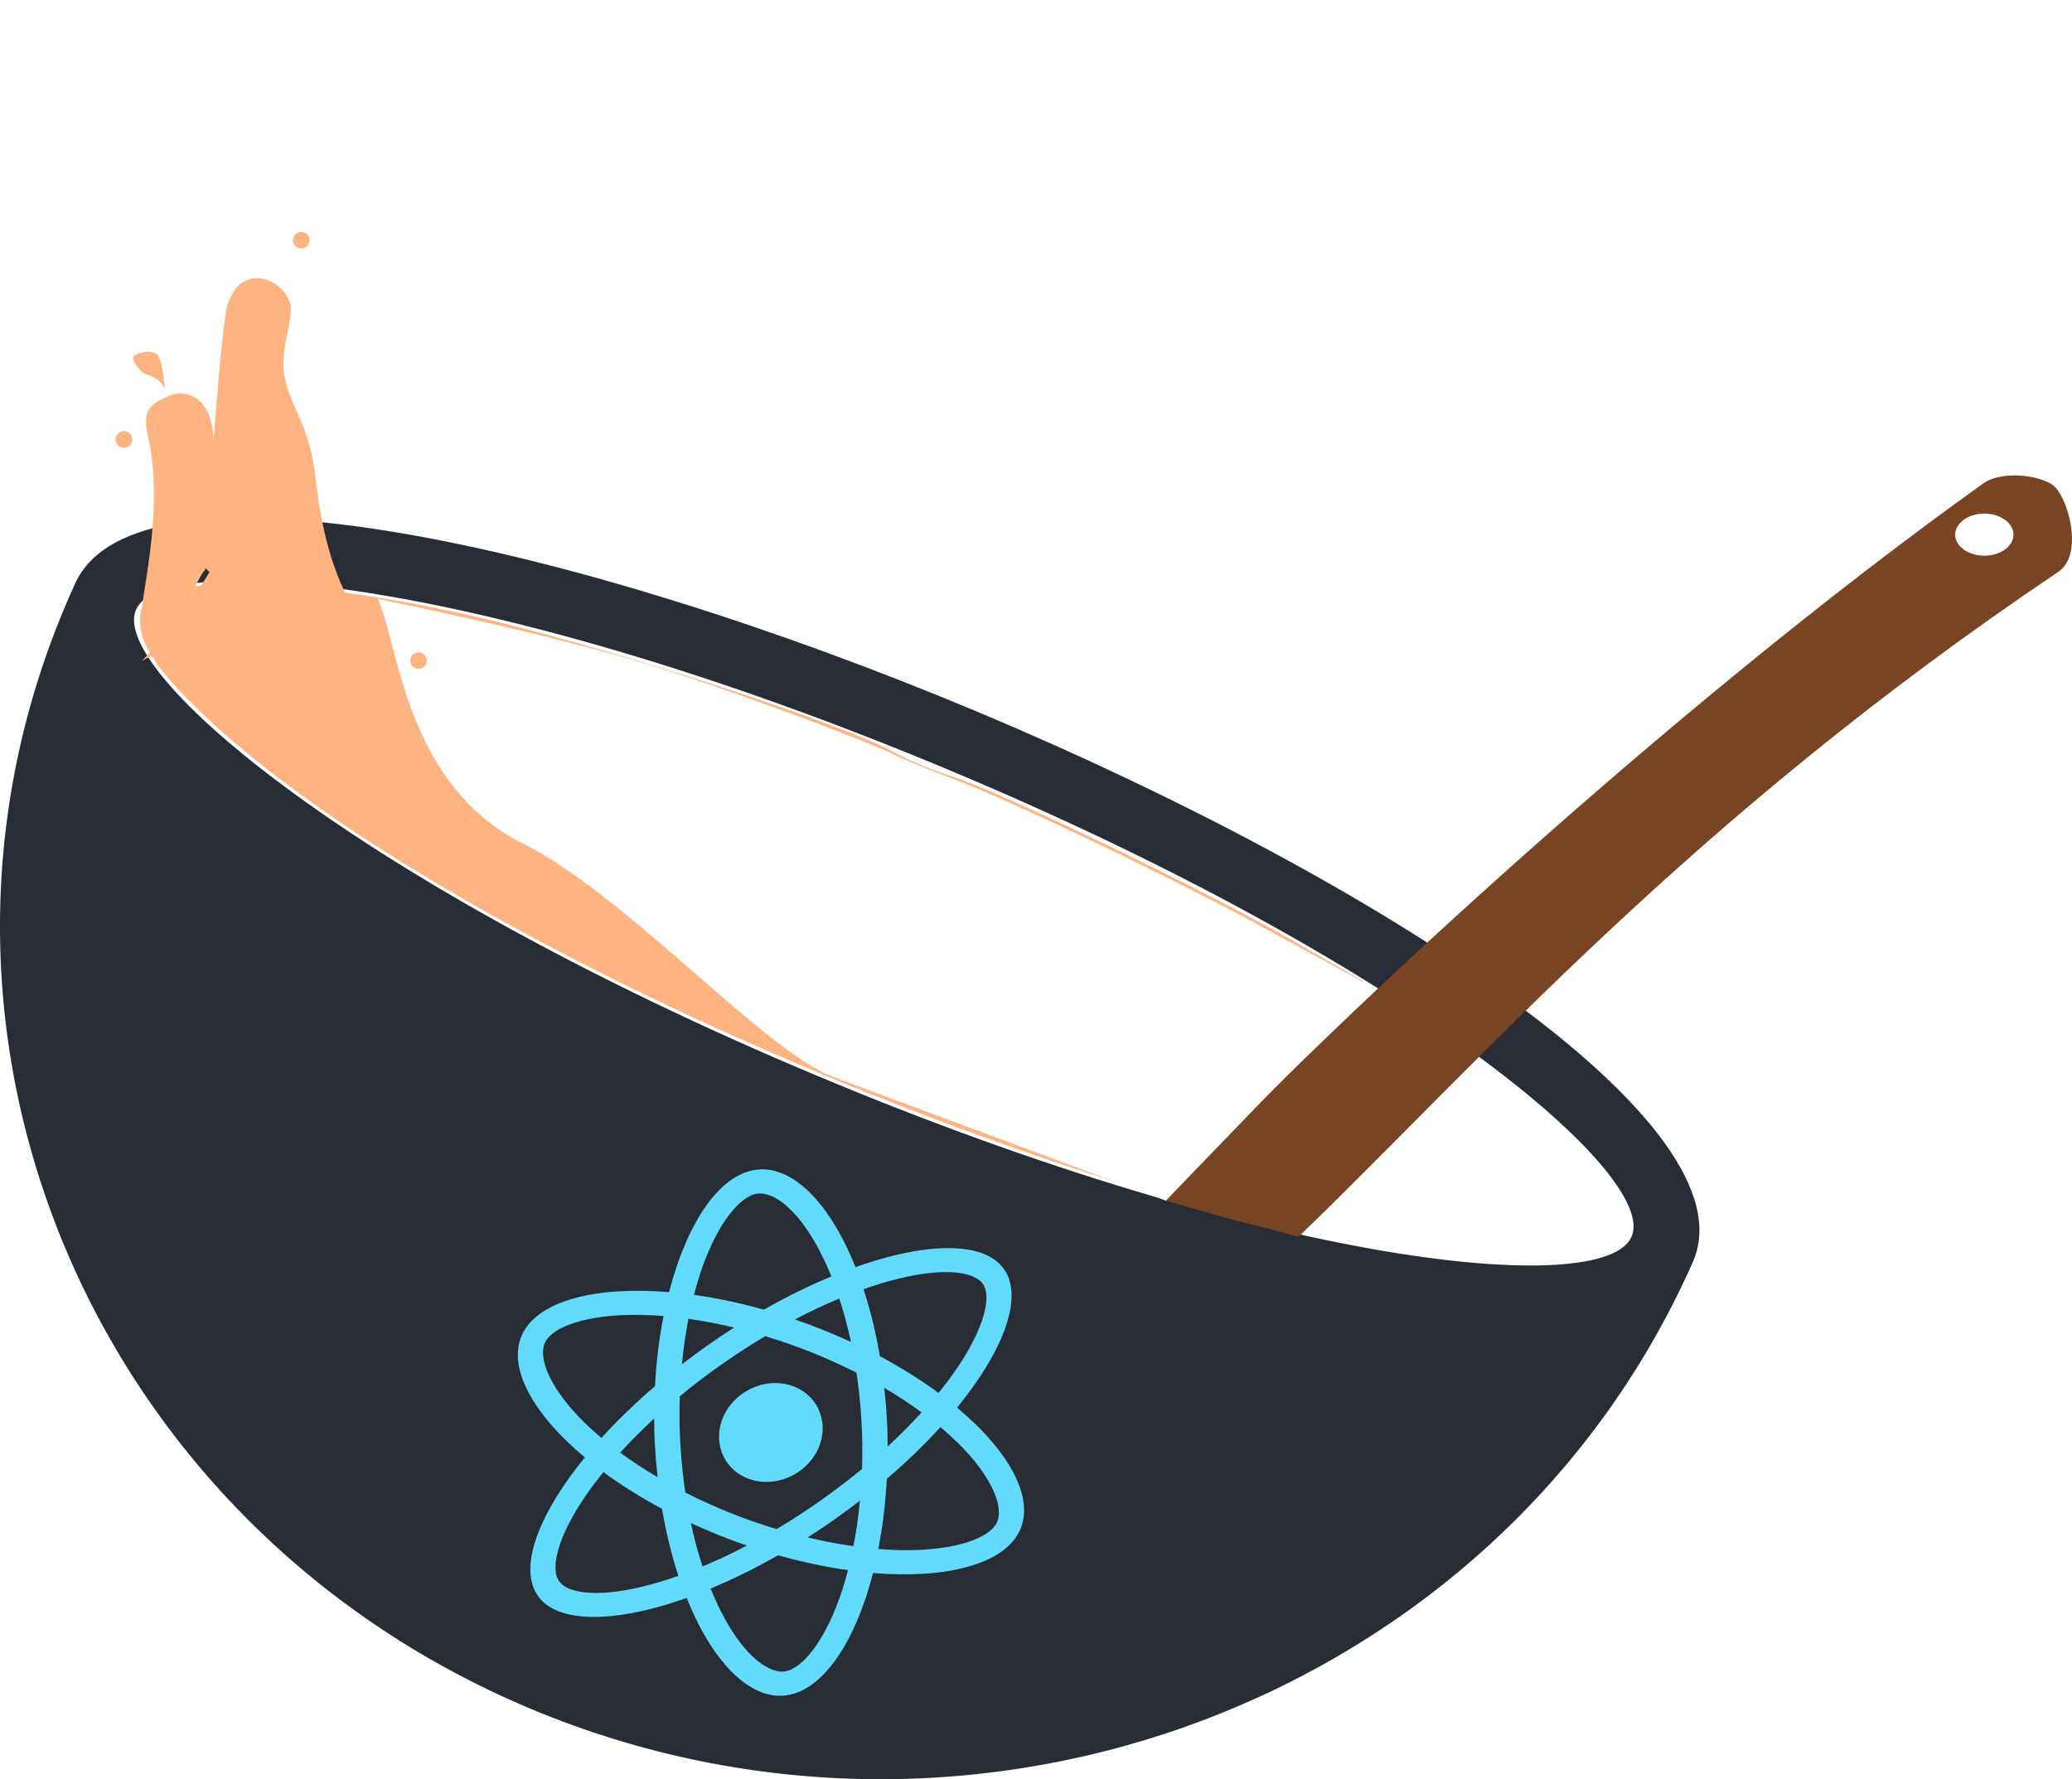 <svg xmlns="http://www.w3.org/2000/svg" viewBox="0 0 250 214.726" width="250" height="214.726"><defs><filter height="2" width="1.3" y="-.5" x="-.15" id="a" color-interpolation-filters="sRGB"><feConvolveMatrix order="3 3" kernelMatrix="0 -1 0 0 -1 0 0 2 0" result="result1" divisor="6.03"/><feTurbulence baseFrequency="0.078 0.010" result="result0"/><feColorMatrix result="result2" values="1 0 0 0 0 0 1 0 0 0 0 0 1 0 0 0 0 0 10 -3.5"/><feComposite in2="result2" in="result1" operator="in"/><feMorphology operator="dilate" radius="1 30"/><feColorMatrix values="1 0 0 0 0 0 1 0 0 0 0 0 1 0 0 0 0 0 50 0" result="result3"/><feOffset dy="1.4" result="result4"/><feTurbulence numOctaves="2" baseFrequency="0.032 0.025" result="result8"/><feColorMatrix values="0 0 0 0 0.52 0 -0.4 0 0 0.45 0 0 1 0 0 0 0 0 1 0" result="result91"/><feDisplacementMap in="result4" xChannelSelector="R" yChannelSelector="G" scale="100" result="result9" in2="result91"/><feComposite in="SourceGraphic" in2="result9"/></filter></defs><path d="M118.086 85.966C69.59 65.61 16.566 53.748 9.049 70.459l-.237.527c-23.38 51.98 1.376 112.643 55.187 135.228 53.807 22.584 116.605-1.33 139.986-53.31l.237-.528c7.512-16.712-37.644-46.057-86.136-66.41zm-3.203 7.121c55.067 23.113 85.328 48.72 81.966 56.195-3.362 7.474-43.385 3.582-98.457-19.533-55.064-23.111-85.327-48.724-81.97-56.196 3.362-7.474 43.39-3.58 98.46 19.534z" fill="#282c34"/><path d="M140.664 144.898c17.086-18.829 60.73-59.482 98.64-86.56 2.35-1.68 7.489-.941 8.754.549 1.755 2.065 3.17 8.187.305 10.116-44.718 30.1-69.696 59.069-91.699 80.266-7.095-1.936-5.491-1.302-16-4.37z" fill="#784421"/><path d="M242.936 64.525a3.514 2.537 0 01-3.514 2.537 3.514 2.537 0 01-3.515-2.537 3.514 2.537 0 013.514-2.537 3.514 2.537 0 013.515 2.536h-3.514z" fill="#fff"/><path d="M127.155 140.198c-41.777-14.122-82.132-35.142-101.387-52.81-6.158-5.65-8.765-9.235-8.85-12.164-.058-1.997.19-2.343 2.485-3.451 5.072-2.45 21.336-1.26 38.783 2.837 16.268 3.82 43.58 12.746 50.03 16.35 1.507.842 4.52 2.085 6.695 2.762 5.644 1.757 30.43 13.697 40.797 19.652l8.788 5.05-1.456 1.732c-.8.952-6.047 6.715-11.657 12.806-6.686 7.257-10.641 11.08-11.477 11.094-.701.012-6.44-1.725-12.751-3.858z" fill="#ffb380"/><path d="M24.289 24.445c-3.674-.675-13.878-3.47-16.214-1.859 3.65-3.942 3.572-8.29 3.488-2.649-.055 2.241-1.306.155-.001.136 1.077-.015-.338.782.035.03-.315-.12-1.884.219-1.691-1.023.276-1.779.42-5.47.704-7.394.335-1.535 1.607-1.052 1.895-.304.207.466-.327 1.51-.134 2.4.225 1.035.757 1.517.923 3.099.622 5.94 3.528 6.177 5.802 7.415 1.349.074 7.69 1.47 4.371.573-1.983-.536 2.335.1.822-.424z" transform="matrix(4.019 0 0 3.882 -15.36 -13.32)" fill="#ffb380" filter="url(#a)"/><path d="M100.593 129.998c-8.413-3.128-24.85-21.866-37.525-28.212-14.212-7.117-14.991-24.22-17.49-29.505 0 0 21.276 4.287 33.86 8.297 13 4.143 26.146 9.379 27.948 10.261 1.768.866 4.87 2.16 6.894 2.879 6.372 2.26 28.073 12.656 39.213 18.785l12.459 6.814-2.522 1.788c-1.555 1.101-4.89 5.249-6.224 6.657l-16.542 17.136z" fill="#fff"/><g transform="matrix(.122 .049 -.062 .121 60.042 116.38)" fill="#61dafb"><path d="M666.3 296.5c0-32.5-40.7-63.3-103.1-82.4 14.4-63.6 8-114.2-20.2-130.4-6.5-3.8-14.1-5.6-22.4-5.6v22.3c4.6 0 8.3.9 11.4 2.6 13.6 7.8 19.5 37.5 14.9 75.7-1.1 9.4-2.9 19.3-5.1 29.4-19.6-4.8-41-8.5-63.5-10.9-13.5-18.5-27.5-35.3-41.6-50 32.6-30.3 63.2-46.9 84-46.9V78c-27.5 0-63.5 19.6-99.9 53.6-36.4-33.8-72.4-53.2-99.9-53.2v22.3c20.7 0 51.4 16.5 84 46.6-14 14.7-28 31.4-41.3 49.9-22.6 2.4-44 6.1-63.6 11-2.3-10-4-19.7-5.2-29-4.7-38.2 1.1-67.9 14.6-75.8 3-1.8 6.9-2.6 11.5-2.6V78.5c-8.4 0-16 1.8-22.6 5.6-28.1 16.2-34.4 66.7-19.9 130.1-62.2 19.2-102.7 49.9-102.7 82.3 0 32.5 40.7 63.3 103.1 82.4-14.4 63.6-8 114.2 20.2 130.4 6.5 3.8 14.1 5.6 22.5 5.6 27.5 0 63.5-19.6 99.9-53.6 36.4 33.8 72.4 53.2 99.9 53.2 8.4 0 16-1.8 22.6-5.6 28.1-16.2 34.4-66.7 19.9-130.1 62-19.1 102.5-49.9 102.5-82.3zm-130.2-66.7c-3.7 12.9-8.3 26.2-13.5 39.5-4.1-8-8.4-16-13.1-24-4.6-8-9.5-15.8-14.4-23.4 14.2 2.1 27.9 4.7 41 7.9zm-45.8 106.5c-7.8 13.5-15.8 26.3-24.1 38.2-14.9 1.3-30 2-45.2 2-15.1 0-30.2-.7-45-1.9-8.3-11.9-16.4-24.6-24.2-38-7.6-13.1-14.5-26.4-20.8-39.8 6.2-13.4 13.2-26.8 20.7-39.9 7.8-13.5 15.8-26.3 24.1-38.2 14.9-1.3 30-2 45.2-2 15.1 0 30.2.7 45 1.9 8.3 11.9 16.4 24.6 24.2 38 7.6 13.1 14.5 26.4 20.8 39.8-6.3 13.4-13.2 26.8-20.7 39.9zm32.3-13c5.4 13.4 10 26.8 13.8 39.8-13.1 3.2-26.9 5.9-41.2 8 4.9-7.7 9.8-15.6 14.4-23.7 4.6-8 8.9-16.1 13-24.1zM421.2 430c-9.3-9.6-18.6-20.3-27.8-32 9 .4 18.2.7 27.5.7 9.4 0 18.7-.2 27.8-.7-9 11.7-18.3 22.4-27.5 32zm-74.4-58.9c-14.2-2.1-27.9-4.7-41-7.9 3.7-12.9 8.3-26.2 13.5-39.5 4.1 8 8.4 16 13.1 24 4.7 8 9.5 15.8 14.4 23.4zM420.7 163c9.3 9.6 18.6 20.3 27.8 32-9-.4-18.2-.7-27.5-.7-9.4 0-18.7.2-27.8.7 9-11.7 18.3-22.4 27.5-32zm-74 58.9c-4.9 7.7-9.8 15.6-14.4 23.7-4.6 8-8.9 16-13 24-5.4-13.4-10-26.8-13.8-39.8 13.1-3.1 26.9-5.8 41.2-7.9zm-90.5 125.2c-35.4-15.1-58.3-34.9-58.3-50.6 0-15.7 22.9-35.6 58.3-50.6 8.6-3.7 18-7 27.7-10.1 5.7 19.6 13.2 40 22.5 60.9-9.2 20.8-16.6 41.1-22.2 60.6-9.9-3.1-19.3-6.5-28-10.2zM310 490c-13.6-7.8-19.5-37.5-14.9-75.7 1.1-9.4 2.9-19.3 5.1-29.4 19.6 4.8 41 8.5 63.5 10.9 13.5 18.5 27.5 35.3 41.6 50-32.6 30.3-63.2 46.9-84 46.9-4.5-.1-8.3-1-11.3-2.7zm237.2-76.2c4.7 38.2-1.1 67.9-14.6 75.8-3 1.8-6.9 2.6-11.5 2.6-20.7 0-51.4-16.5-84-46.6 14-14.7 28-31.4 41.3-49.9 22.6-2.4 44-6.1 63.6-11 2.3 10.1 4.1 19.8 5.2 29.1zm38.5-66.7c-8.6 3.7-18 7-27.7 10.1-5.7-19.6-13.2-40-22.5-60.9 9.2-20.8 16.6-41.1 22.2-60.6 9.9 3.1 19.3 6.5 28.1 10.2 35.4 15.1 58.3 34.9 58.3 50.6-.1 15.7-23 35.6-58.4 50.6z"/><circle r="45.7" cy="296.5" cx="420.9"/></g><path d="M177.23 151.969c-3.111-.292-8.52-1.044-12.02-1.67-3.5-.628-6.679-1.142-7.063-1.144-.384 0 4.054-4.762 9.862-10.58l10.56-10.578 3.22 2.56c9.516 7.565 15.428 14.93 14.607 18.199-.733 2.923-8.452 4.217-19.166 3.213z" fill="#fff"/><path d="M17.097 74.37c-.242-1.97 2.827-12.835.75-21.742-.777-3.33.554-3.887 2.217-4.707 2.627-1.295 5.12.405 5.573 3.801.434 3.254.312 9.06-.3 14.312-.227 1.943-.377 2.537-.731 2.904-.245.254-.829 1.35-1.296 2.437-.468 1.087-1.11 2.27-1.427 2.628-.517.584-.723.655-1.979.69-.771.02-1.705.06-2.076.087-.567.04-.684-.024-.731-.41zm2.783-27.282s-.147-3.455-.913-4.26c-.597-.629-2.234-.377-2.854.189-.35.32.818 1.896 1.376 2.08 2.438.803 2.39 1.99 2.39 1.99zm17.475-18.094a1 1 0 01-1 1 1 1 0 01-1-1 1 1 0 011-1 1 1 0 011 1h-1zm-21.39 24.042a1 1 0 01-1 1 1 1 0 01-1-1 1 1 0 011-1 1 1 0 011 1h-1zM51.497 79.73a1 1 0 01-1 1 1 1 0 01-1-1 1 1 0 011-1 1 1 0 011 .999h-1z" fill="#ffb380"/></svg>